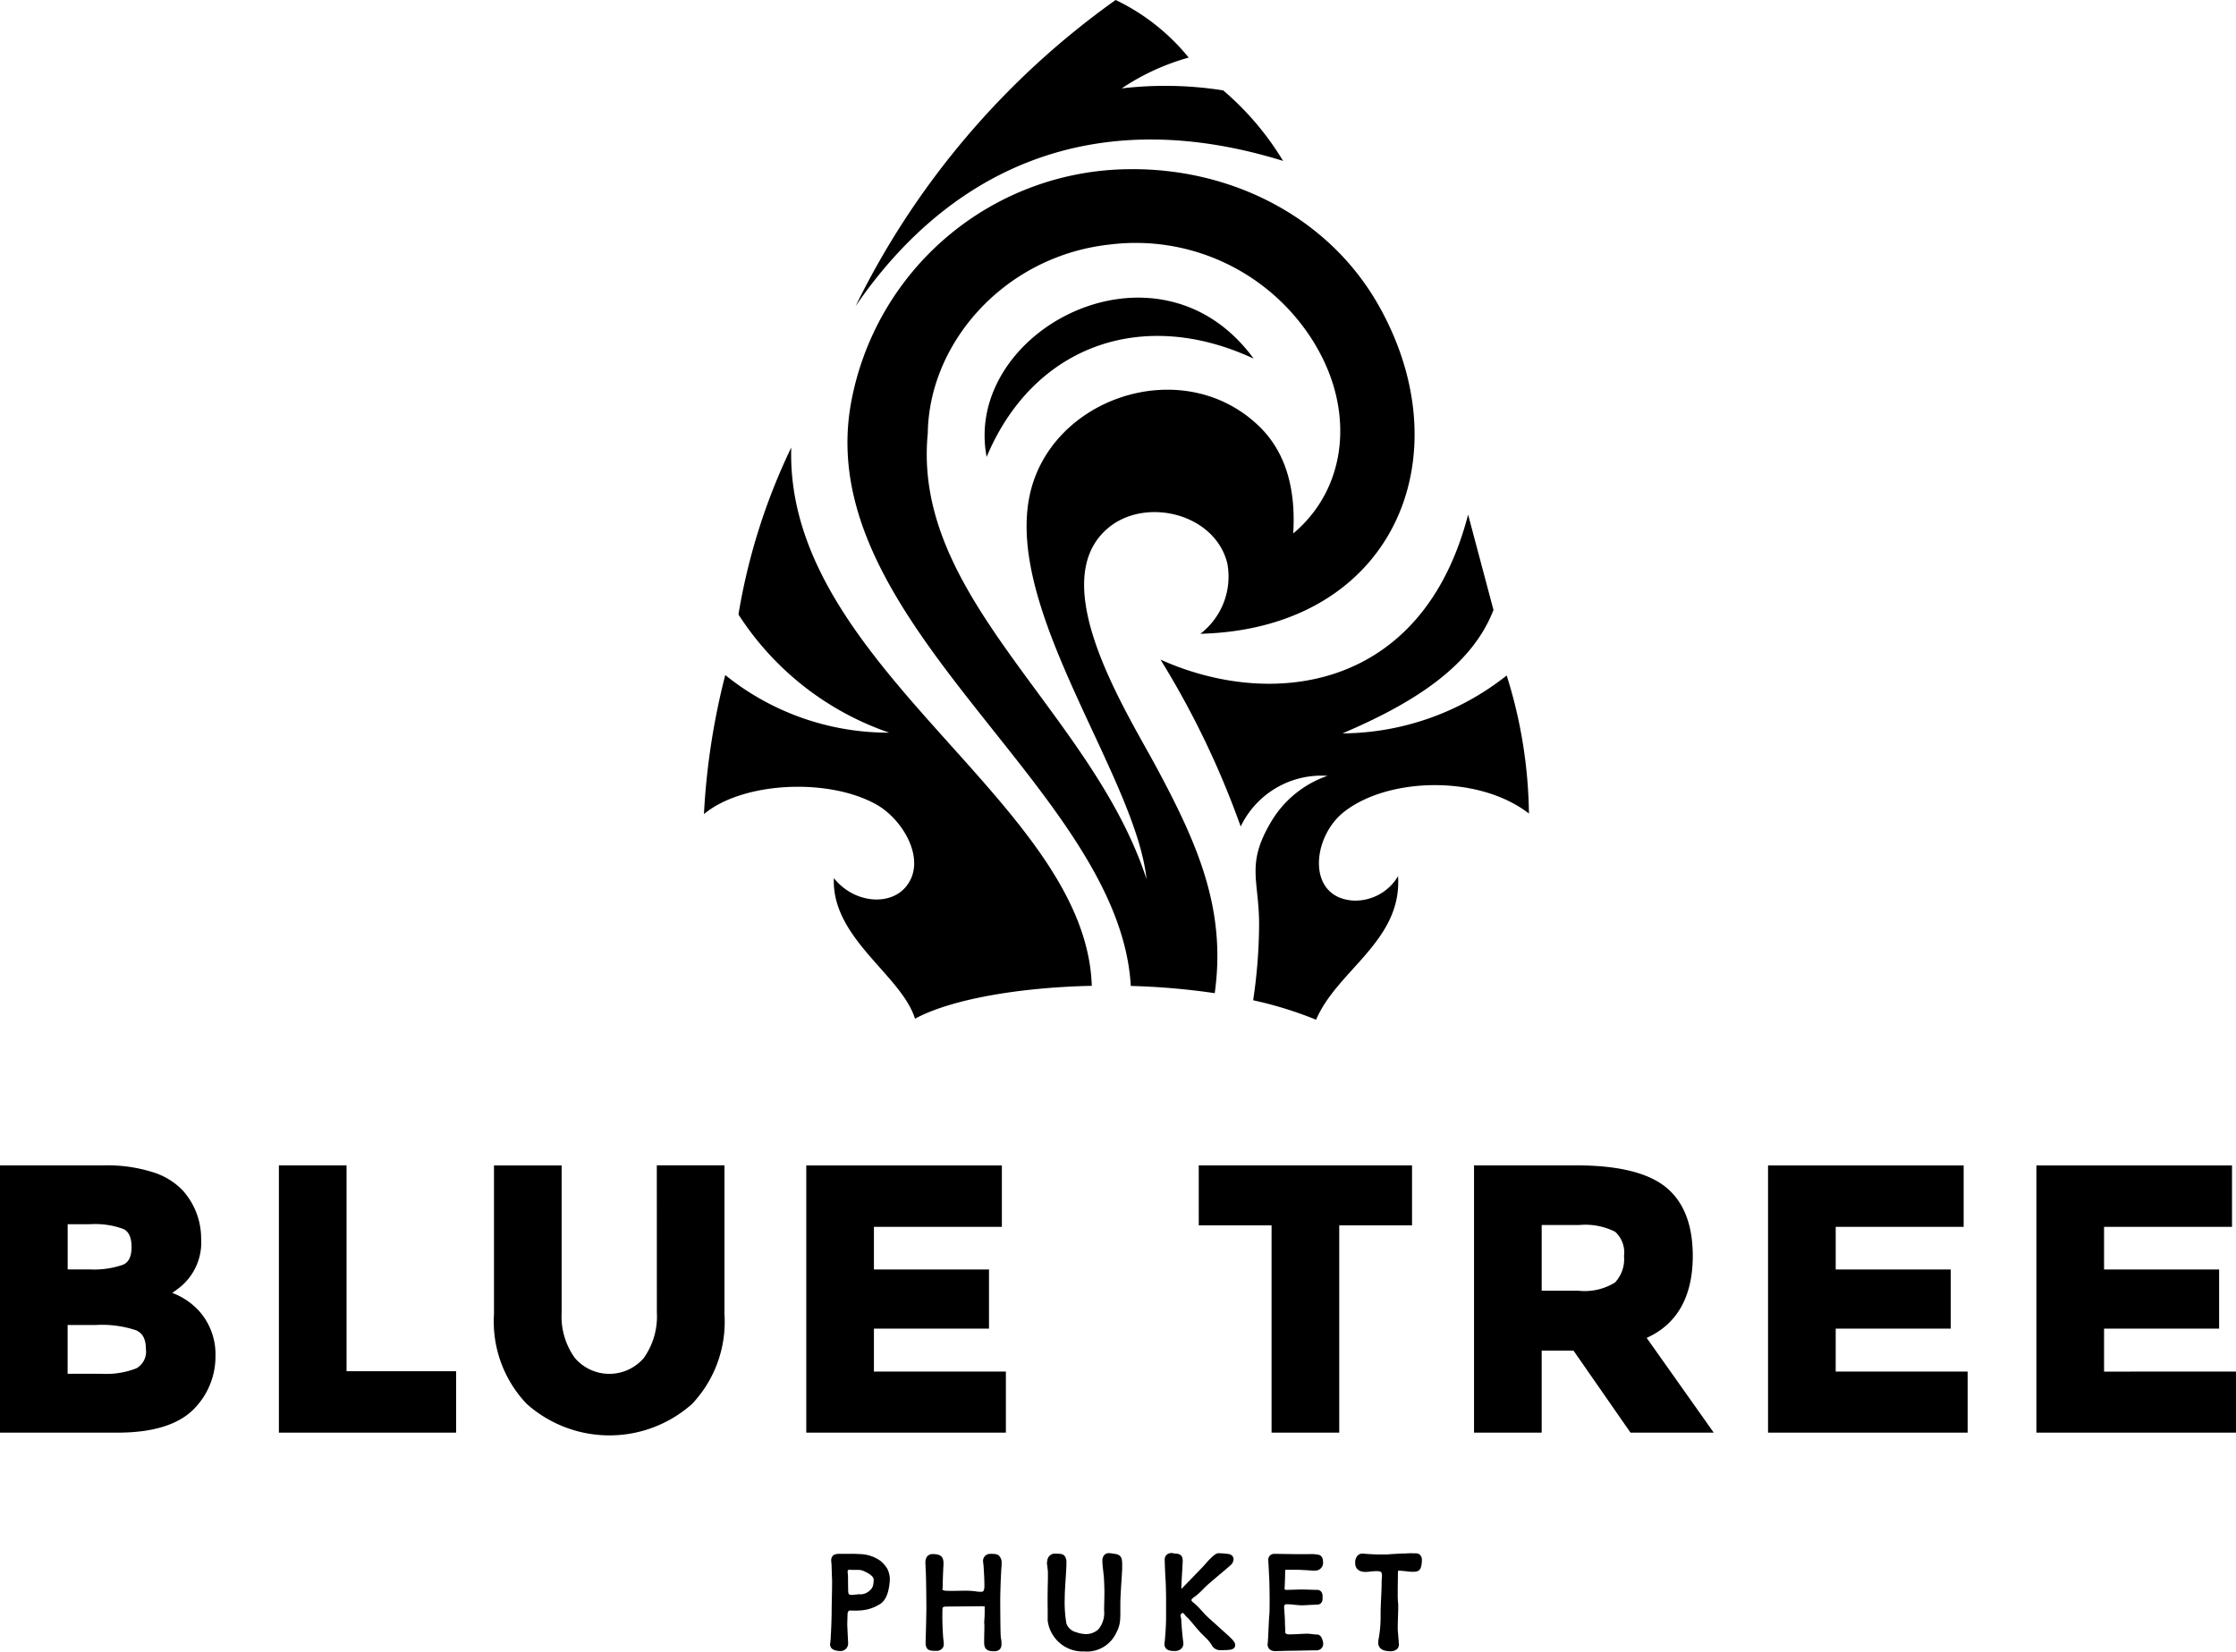 <svg xmlns="http://www.w3.org/2000/svg" width="181.471" height="134.042" viewBox="0 0 181.471 134.042">
  <g id="Group_113" data-name="Group 113" transform="translate(-0.001)">
    <g id="Group_4" data-name="Group 4" transform="translate(57.133)">
      <path id="Path_1" data-name="Path 1" d="M322.861,379.555a21.652,21.652,0,0,1-13.327,4.7c5.735-2.443,10.48-5.423,12.255-10.016l-2.059-7.74c-3.716,14.364-15.973,15.818-24.965,11.769a71.1,71.1,0,0,1,6.508,13.544,7.269,7.269,0,0,1,7.044-4.112,8.553,8.553,0,0,0-4.611,3.79c-2.01,3.418-.942,4.661-.939,8.262a42.948,42.948,0,0,1-.482,6.163,30.829,30.829,0,0,1,5.108,1.579c1.723-4.045,6.988-6.4,6.651-11.651a4.041,4.041,0,0,1-3.629,1.981c-3.785-.237-3.378-5.074-.821-7.146,3.522-2.848,10.956-3.108,15.073.083A38.691,38.691,0,0,0,322.861,379.555Z" transform="translate(-257.712 -324.736)" fill-rule="evenodd"/>
      <path id="Path_2" data-name="Path 2" d="M269.829,401.9c-.468-14.924-24.912-25.9-24.391-43.683a49.942,49.942,0,0,0-4.285,13.544,23.671,23.671,0,0,0,12.235,9.593,21.076,21.076,0,0,1-13.306-4.676,57.244,57.244,0,0,0-1.73,11.286c3.1-2.594,10.006-2.981,13.957-.8,2.263,1.249,4.276,4.744,2.306,6.838-1.32,1.4-4.1,1.175-5.72-.842-.192,4.892,5.471,7.847,6.588,11.409C258.322,403.021,263.814,402.031,269.829,401.9Z" transform="translate(-238.353 -321.894)" fill-rule="evenodd"/>
      <path id="Path_3" data-name="Path 3" d="M284.725,361.526c15.575-.406,21.428-14.233,14.515-26.567-4.112-7.339-12.1-11.234-20.283-11.138a23.125,23.125,0,0,0-22.605,19.093c-3.11,17.83,21.812,31.212,22.728,47.192a57.161,57.161,0,0,1,6.811.586c.959-6.837-1.421-12.17-4.739-18.345-2.464-4.586-9.2-15.1-3.85-19.457,3.038-2.475,8.63-1.117,9.615,2.941a5.855,5.855,0,0,1-2.19,5.694Zm-17.345-14.352c-1.958-10.272,13.891-18.631,21.669-7.98C279.983,334.966,271.144,338.18,267.379,347.174Zm26.694-9.062c3.2,5.377,2.55,11.619-1.811,15.27.23-3.838-.719-6.7-2.749-8.677-6.215-6.037-17.15-2.327-18.686,5.806-1.786,9.436,8.653,22.674,9.529,30.928-4.434-13.6-19.085-22.761-17.753-36.2.1-7.369,6.267-14.368,14.738-15.3a16.981,16.981,0,0,1,16.737,8.173Z" transform="translate(-244.437 -310.09)" fill-rule="evenodd"/>
      <path id="Path_4" data-name="Path 4" d="M257.105,327.748c7.29-10.631,18.772-16.7,34.685-11.771a23.377,23.377,0,0,0-4.86-5.723,30.245,30.245,0,0,0-8.239-.162,18.787,18.787,0,0,1,5.438-2.5,17.227,17.227,0,0,0-5.927-4.675,66.281,66.281,0,0,0-21.1,24.83Z" transform="translate(-244.788 -302.918)" fill-rule="evenodd"/>
    </g>
    <g id="Group_5" data-name="Group 5" transform="translate(0.001 94.575)">
      <path id="Path_5" data-name="Path 5" d="M165.347,457.258c.128-.084.315-.218.6-.435a4.683,4.683,0,0,0,1.747-3.975,5.835,5.835,0,0,0-1.508-3.919,5.679,5.679,0,0,0-2.492-1.49,12.155,12.155,0,0,0-3.786-.53H151.37V468.6h9.549c2.976,0,5.108-.7,6.339-2.079a6.041,6.041,0,0,0,1.6-4.131,5.289,5.289,0,0,0-1.251-3.573A5.621,5.621,0,0,0,165.347,457.258Zm-3.3-3.708c0,1.117-.52,1.345-.691,1.422a7.122,7.122,0,0,1-2.708.381h-1.786v-3.667h1.819a6.548,6.548,0,0,1,2.732.4c.425.221.634.7.634,1.462Zm-5.189,6.312h2.327a8.757,8.757,0,0,1,3.218.427c.347.151.808.474.808,1.526a1.554,1.554,0,0,1-.766,1.563,6.715,6.715,0,0,1-2.814.447h-2.773Z" transform="translate(-151.37 -446.907)"/>
      <path id="Path_6" data-name="Path 6" d="M191.322,446.909h-5.491V468.6h14.382v-4.985h-8.891Z" transform="translate(-163.196 -446.907)"/>
      <path id="Path_7" data-name="Path 7" d="M225.63,458.846a5.825,5.825,0,0,1-1.057,3.692,3.682,3.682,0,0,1-5.6,0,5.764,5.764,0,0,1-1.071-3.685V446.916h-5.491V459a9.683,9.683,0,0,0,2.647,7.258,10.09,10.09,0,0,0,13.426.016,9.7,9.7,0,0,0,2.634-7.268v-12.1h-5.492Z" transform="translate(-172.32 -446.907)"/>
      <path id="Path_8" data-name="Path 8" d="M256.486,460.159h9.339v-4.8h-9.339V451.9H266.87v-4.985H250.995V468.6h16.2v-4.956h-10.71Z" transform="translate(-185.559 -446.907)"/>
      <path id="Path_9" data-name="Path 9" d="M299.491,451.776H305.4V468.6h5.492V451.776H316.8V446.91H299.49Z" transform="translate(-202.201 -446.907)"/>
      <path id="Path_10" data-name="Path 10" d="M351.253,454.25c0-2.549-.751-4.437-2.233-5.609-1.451-1.149-3.874-1.732-7.2-1.732H333.5V468.6h5.491v-6.654h2.585L346.2,468.6h6.755l-5.443-7.69C349.991,459.794,351.253,457.554,351.253,454.25Zm-6.308,2.164a4.689,4.689,0,0,1-2.971.67h-2.982v-5.337h3.072a5.407,5.407,0,0,1,2.892.552,2.271,2.271,0,0,1,.717,1.968,2.773,2.773,0,0,1-.73,2.147Z" transform="translate(-213.87 -446.907)"/>
      <path id="Path_11" data-name="Path 11" d="M375.325,460.159h9.338v-4.8h-9.338V451.9h10.384v-4.985H369.833V468.6h16.2v-4.956h-10.71Z" transform="translate(-226.341 -446.907)"/>
      <path id="Path_12" data-name="Path 12" d="M408.483,463.647v-3.488h9.338v-4.8h-9.338V451.9h10.384v-4.985H402.991V468.6h16.2v-4.956Z" transform="translate(-237.72 -446.907)"/>
    </g>
    <g id="Group_6" data-name="Group 6" transform="translate(67.368 126.042)">
      <path id="Path_13" data-name="Path 13" d="M258.156,495.6l-.058-.062a2.983,2.983,0,0,0-1.745-.609c-.345-.023-.592-.021-.852-.021h-.782c-.236,0-.523.032-.623.239a.5.5,0,0,0-.071.294,1.02,1.02,0,0,0,.017.217c.012.142.018.386.026.649s.014.518.027.725v.229c0,.335-.009.847-.02,1.331-.009.427-.017.828-.016,1.055,0,.526-.061,2.111-.112,2.491l-.016.06v.04c0,.486.51.535.755.558h.077a.609.609,0,0,0,.634-.628c0-.083-.009-.223-.018-.406-.012-.223-.028-.5-.039-.822a2.19,2.19,0,0,1-.011-.255c0-.21.006-.4.012-.558,0-.125.009-.233.008-.325a.409.409,0,0,1,.071-.23c.034-.047.065-.061.074-.061h.134c.076,0,.166.006.291.006s.28,0,.473-.015a3.253,3.253,0,0,0,1.492-.459l.023-.011h0c.657-.341.81-1.245.869-1.9v-.064a1.028,1.028,0,0,0,.008-.112,2.023,2.023,0,0,0-.207-.834A2.589,2.589,0,0,0,258.156,495.6Zm-1.808,2.583-.612.059c-.026.007-.05.01-.181-.017-.054-.007-.127-.017-.15-.223-.013-.291-.017-.971-.018-1.254a.646.646,0,0,0-.007-.112.617.617,0,0,1-.007-.112V496.5l-.017-.1a.465.465,0,0,1,.006-.1c.009-.05.019-.1.176-.1h.038a1.918,1.918,0,0,0,.287.013h.289a1.1,1.1,0,0,1,.491.084l.019.009c.536.236.808.474.81.7-.01.46-.088.683-.3.861a1.13,1.13,0,0,1-.818.331Z" transform="translate(-253.931 -494.847)"/>
      <path id="Path_14" data-name="Path 14" d="M271.366,494.923a2.928,2.928,0,0,0-.375-.013.568.568,0,0,0-.592.634.907.907,0,0,0,.026.2c.026.3.077,1.152.079,1.647v.223c-.028.371-.15.371-.24.371a2.636,2.636,0,0,1-.5-.038,6.518,6.518,0,0,0-.741-.05l-.341.006c-.2,0-.447.01-.689.01-.194,0-.379,0-.536-.008a.759.759,0,0,1-.327-.061l-.036-.052a1.34,1.34,0,0,0,.028-.269c0-.3.029-1.223.063-1.743v-.132c0-.63-.4-.7-.8-.721h-.064a.558.558,0,0,0-.486.223.845.845,0,0,0-.117.5c0,.05,0,.112.006.174s.008.154.009.265c.031.377.054,1.5.063,3.2,0,.381-.036,1.945-.058,2.615v.093c0,.027-.006.074-.006.112,0,.678.4.67.837.67a.581.581,0,0,0,.623-.387,1.441,1.441,0,0,0,.013-.306l-.038-.293a22.2,22.2,0,0,1-.068-2.273c0-.278,0-.335.371-.335l1.386-.013c.582-.006,1.173-.012,1.443-.013.213.01.248.016.229.025v.307c0,.125,0,.315-.009.472v.07a2.474,2.474,0,0,0-.018.253,1.95,1.95,0,0,0-.012.223l.008.064a1.893,1.893,0,0,1,.006.223c0,.146,0,.335-.009.526,0,.213-.01.438-.009.632v.155c0,.636.367.7.812.7h.026a.573.573,0,0,0,.432-.157.558.558,0,0,0,.136-.392v-.06a2.159,2.159,0,0,0-.019-.318,1.755,1.755,0,0,1-.044-.318c-.027-.432-.035-2.149-.038-2.791h0c0-.623.036-1.878.1-2.8a1.957,1.957,0,0,0,.012-.278.782.782,0,0,0-.248-.67A.689.689,0,0,0,271.366,494.923Z" transform="translate(-257.979 -494.845)"/>
      <path id="Path_15" data-name="Path 15" d="M286.668,495.053a.7.7,0,0,0-.324-.154l-.352-.055a1.087,1.087,0,0,0-.19-.016.472.472,0,0,0-.473.236.7.7,0,0,0-.09.4v.08c0,.145.025.361.055.63.022.192.047.413.068.643l.01.205c.012.261.028.582.03.931,0,.295-.007.613-.015.939l-.012.558a2.073,2.073,0,0,1-.458,1.551,1.483,1.483,0,0,1-1.028.393h-.007a2.518,2.518,0,0,1-.748-.146,1.149,1.149,0,0,1-.813-.693,10.081,10.081,0,0,1-.141-2.049c0-.418.036-.994.073-1.552.031-.461.06-.9.064-1.217v-.092a.893.893,0,0,0-.145-.6l-.064-.058a.578.578,0,0,0-.258-.1,1.479,1.479,0,0,0-.175-.015l-.223-.01a.621.621,0,0,0-.684.558,1.136,1.136,0,0,0-.028.223,1.006,1.006,0,0,0,.026.21c.012.134.025.255.039.346a3.067,3.067,0,0,1,.01.335v.243c0,.138,0,.352-.01.544,0,.162-.009.308-.008.382v.155c-.009.5-.007,1.026,0,1.57v.866a2.868,2.868,0,0,0,2.953,2.51.306.306,0,0,1,.06,0c.037,0,.074.007.112.007a2.629,2.629,0,0,0,2.441-1.524,2.574,2.574,0,0,0,.322-1.228c.012-.146.011-.3.01-.463v-.694c0-.387.05-1.215.094-1.88.03-.478.055-.882.055-1.017v-.232C286.845,495.419,286.816,495.2,286.668,495.053Z" transform="translate(-263.136 -494.818)"/>
      <path id="Path_16" data-name="Path 16" d="M300.6,501.678c-.1-.1-.193-.19-.261-.246l-1.451-1.309a5.965,5.965,0,0,1-.553-.558l-.09-.1a5.269,5.269,0,0,0-.67-.649c-.118-.094-.144-.163-.144-.182s.008-.121.313-.314a5.242,5.242,0,0,0,.54-.479c.184-.185.412-.418.615-.585.184-.164.477-.409.775-.661.335-.281.678-.57.9-.769a.709.709,0,0,0,.28-.508.431.431,0,0,0-.284-.4l-.07-.022a6.364,6.364,0,0,0-.84-.073c-.084,0-.24-.018-.69.437a6.1,6.1,0,0,0-.426.461l-.079.087c-.1.122-.689.722-1.158,1.206l-.519.537a1.9,1.9,0,0,1-.17.169c0-.025,0-.052,0-.085,0-.205.032-.8.063-1.32.018-.328.037-.639.045-.834v-.06c0-.357-.18-.474-.289-.512a.593.593,0,0,0-.24-.052l-.176-.016a.507.507,0,0,0-.212-.031.544.544,0,0,0-.4.157.5.5,0,0,0-.144.343c0,.156.029,1.13.08,1.831.013.307.028.791.031,1.3v1.619c0,.635-.068,1.571-.117,2.01l-.014.076v.036c0,.558.548.577.792.577h.031a.766.766,0,0,0,.523-.17.577.577,0,0,0,.188-.447.625.625,0,0,0-.01-.112l-.006-.057h0c-.047-.285-.146-1.427-.147-1.635a.535.535,0,0,0-.007-.1.688.688,0,0,1-.006-.079l-.016-.09a.8.8,0,0,1-.033-.171.239.239,0,0,1,.112-.211l.088-.012.008-.007.144.166a1.311,1.311,0,0,0,.215.223c.112.112.312.335.53.607.112.134.223.268.322.376a3.969,3.969,0,0,0,.309.335l.462.456a3.287,3.287,0,0,1,.329.431.734.734,0,0,0,.414.377.67.67,0,0,0,.288.049h.083a5.47,5.47,0,0,0,.717-.031c.1-.019.411-.075.411-.375h0a.519.519,0,0,0-.1-.285A1.729,1.729,0,0,0,300.6,501.678Z" transform="translate(-268.106 -494.811)"/>
      <path id="Path_17" data-name="Path 17" d="M312.012,501.455a1.52,1.52,0,0,1-.324-.028c-.185-.019-.385-.039-.49-.039-.084,0-.262.009-.487.02-.314.016-.7.035-.95.036h0a.437.437,0,0,1-.286-.077.153.153,0,0,1-.049-.112v-.069a1.032,1.032,0,0,0,.009-.135.848.848,0,0,0-.007-.13.782.782,0,0,1-.007-.121c-.012-.157-.013-.315-.013-.4,0-.208-.042-.8-.066-1.108v-.06c0-.117.028-.2.132-.223l.085-.012c.124.006.328.01.52.031a.54.54,0,0,0,.121.017c.247.022.475.042.558.042s.261-.01.473-.021c.27-.015.586-.031.77-.032a.462.462,0,0,0,.335-.126.508.508,0,0,0,.125-.38v-.205a.573.573,0,0,0-.068-.283.4.4,0,0,0-.352-.207h0c-.112,0-.348-.007-.6-.015s-.531-.016-.67-.016-.381.007-.639.015-.513.016-.659.016h0c-.051,0-.1-.069-.1-.112l.01-.073c.012-.142.045-1.022.042-1.3a1.242,1.242,0,0,1,.01-.138.259.259,0,0,1,.075-.008h.9c.1,0,.384.015.67.03.335.017.69.051.835.035a.629.629,0,0,0,.585-.689c0-.343-.135-.546-.366-.594a2.869,2.869,0,0,0-.8-.048H310.5l-1-.013c-.406-.007-.8-.016-.955-.013a.471.471,0,0,0-.49.5v.063c.013.135.029.447.044.76.012.245.023.488.035.649.012.212.029,1.039.032,1.827,0,.5-.007.936-.016,1.057-.027.2-.049.707-.074,1.24-.019.43-.039.861-.061,1.117l-.012.076v.029a.51.51,0,0,0,.27.5.747.747,0,0,0,.371.074l.431-.01c.267-.009.609-.019.893-.021.242,0,.62-.009,1-.017s.749-.015.988-.017a.524.524,0,0,0,.558-.543.8.8,0,0,0-.049-.259C312.354,501.516,312.131,501.455,312.012,501.455Z" transform="translate(-272.491 -494.846)"/>
      <path id="Path_18" data-name="Path 18" d="M323.988,494.886a.722.722,0,0,0-.25-.049h-.223c-.039,0-.082-.008-.127-.008-.141.006-.335.01-.558.023h-.141c-.121,0-.761.039-1.154.067-.119.01-.249.011-.415.012a15.042,15.042,0,0,1-1.639-.069h-.1a.516.516,0,0,0-.361.157.809.809,0,0,0-.2.6v.079c.018.243.154.651.858.651a2.413,2.413,0,0,0,.281-.023c.083-.01.176-.021.3-.029a2.067,2.067,0,0,1,.258-.01,1.21,1.21,0,0,1,.3.022c.125.037.151.09.165.237a.526.526,0,0,1,.012.155.6.6,0,0,0-.007.083c-.012.137-.023.3-.022.477,0,.307-.017.7-.037,1.117-.023.489-.048.995-.046,1.457a9.811,9.811,0,0,1-.174,2.025,1.141,1.141,0,0,0-.017.223c0,.431.294.67.882.7h.095a.754.754,0,0,0,.558-.184.479.479,0,0,0,.138-.353c0-.09-.015-.267-.035-.515l-.045-.558a2.814,2.814,0,0,1-.011-.322c0-.241.009-.54.019-.836s.021-.6.02-.84a3,3,0,0,0-.017-.376,5.915,5.915,0,0,1-.023-.67c0-.343,0-.728.009-1.061,0-.255.007-.478.007-.628s.018-.178.038-.192h.07c.09,0,.205.01.31.021s.19.018.277.028a3.6,3.6,0,0,0,.577.039c.516,0,.624-.255.67-.821V495.4a.531.531,0,0,0-.25-.511Z" transform="translate(-276.201 -494.818)"/>
    </g>
  </g>
</svg>
